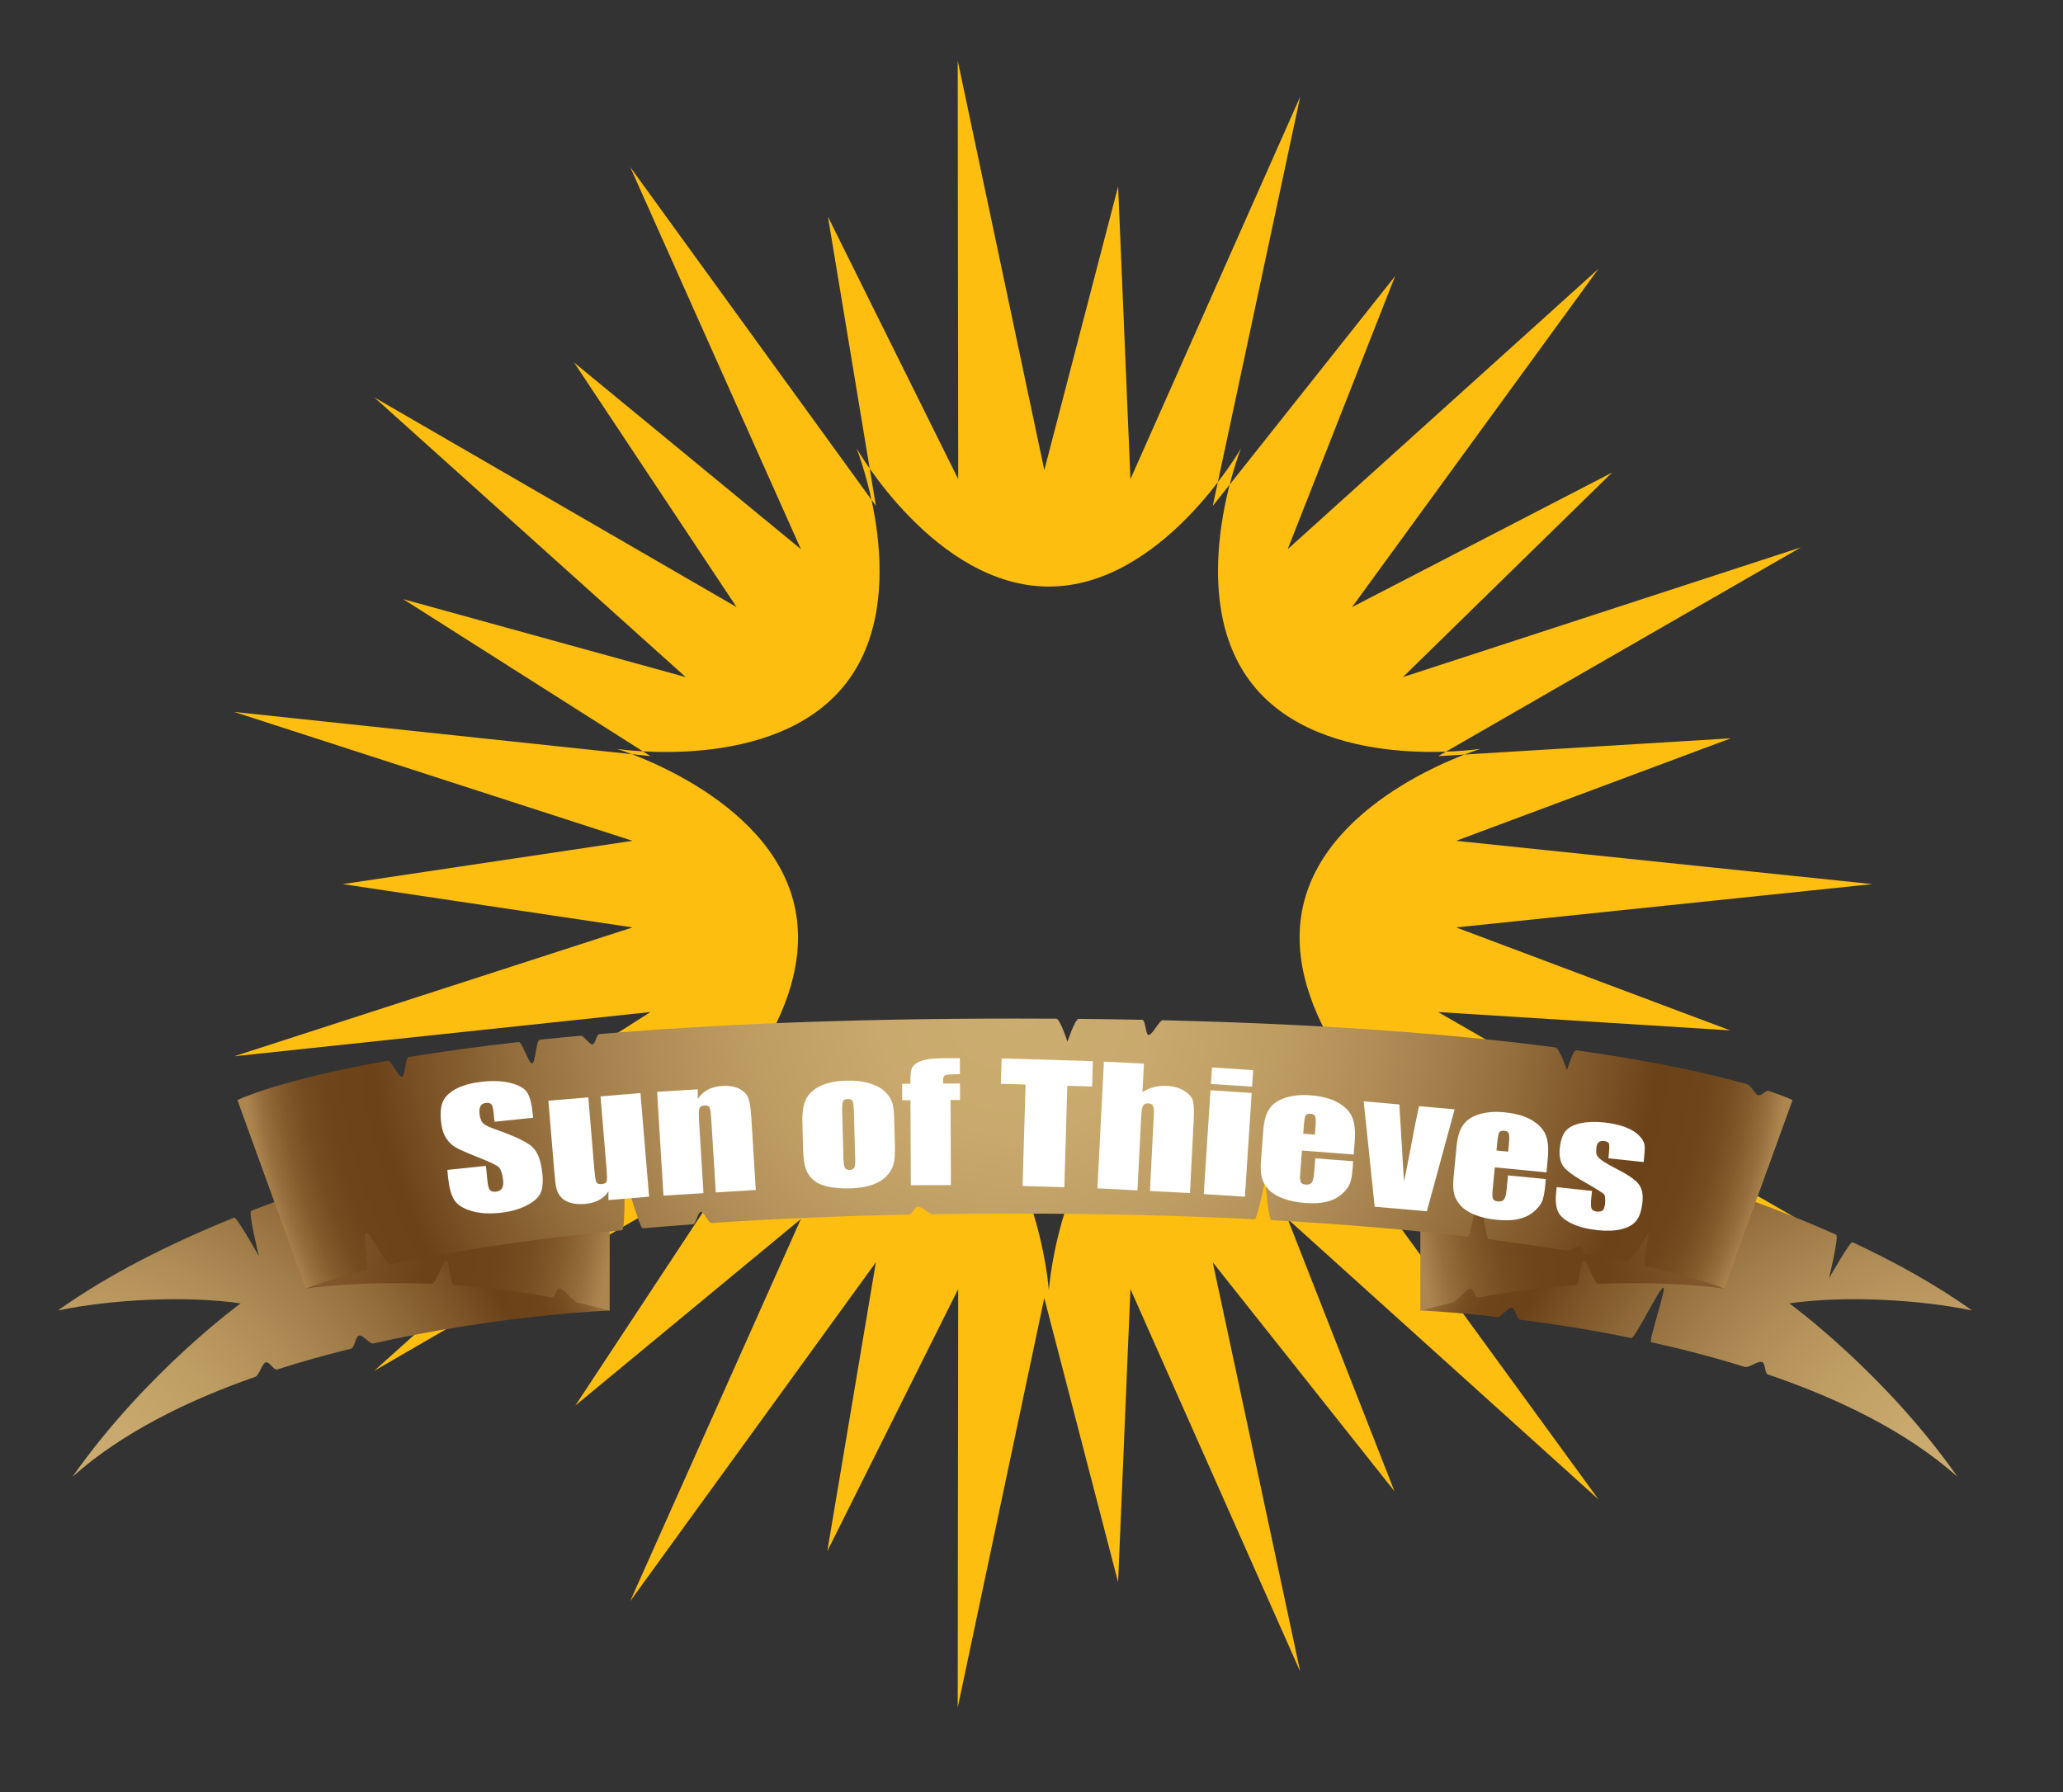 <?xml version="1.0" encoding="utf-8"?>
<!-- Generator: Adobe Illustrator 16.0.4, SVG Export Plug-In . SVG Version: 6.00 Build 0)  -->
<!DOCTYPE svg PUBLIC "-//W3C//DTD SVG 1.1//EN" "http://www.w3.org/Graphics/SVG/1.1/DTD/svg11.dtd">
<svg version="1.1" id="Layer_1" xmlns="http://www.w3.org/2000/svg" xmlns:xlink="http://www.w3.org/1999/xlink" x="0px" y="0px"
	 width="267px" height="232px" viewBox="0 0 267 232" enable-background="new 0 0 267 232" xml:space="preserve">
<rect x="0" y="0" width="267" height="232" fill="#333333" stroke="none"/>
<g>
	<path fill="#FDBE10" d="M135.158,60.854l9.553-36.722l1.594,37.891l21.975-49.513l-11.32,52.977l23.604-29.75L166.658,71.09
		l40.221-36.293l-31.895,43.792l33.656-17.417L181.57,87.65l51.51-16.797l-46.955,27.029l37.881-2.311l-35.545,13.271l53.877,5.603
		l-53.877,5.608l35.455,13.328l-37.791-2.374l46.955,27.035l-51.51-16.798l26.986,26.703l-33.572-17.644l31.895,43.788
		L166.656,157.8l13.818,35.237L156.957,163.4l11.322,52.983l-21.975-49.517l-1.596,37.947l-9.553-36.779l-11.205,53.004
		l0.061-54.172L107.07,200.8l6.289-37.399l-31.797,43.863l22.092-49.467l-29.188,24.146l20.864-31.643l-46.889,27.143l40.305-36.2
		l-36.558,10.146l31.997-20.383l-53.869,5.725l51.543-16.678l-37.506-5.607l37.506-5.604L30.317,92.159l53.869,5.723L52.189,77.562
		L88.747,87.65L48.443,51.44l46.889,27.148L74.295,46.922l29.361,24.167L81.563,21.624l31.798,43.862l-6.205-37.432l16.857,33.968
		l-0.062-54.177L135.158,60.854z M102.822,117.214c3.264,14.292-11.905,28.237-11.905,28.237s16.966-11.691,30.175-5.33
		c13.211,6.359,14.652,26.91,14.652,26.91s1.441-20.551,14.648-26.914c13.209-6.36,30.178,5.32,30.178,5.32
		s-15.172-13.938-11.912-28.229c3.264-14.297,22.975-20.276,22.975-20.276s-20.355,3.17-29.496-8.293
		c-9.145-11.459-1.527-30.602-1.527-30.602S150.4,75.93,135.742,75.93c-14.662,0-24.879-17.886-24.879-17.886
		s7.619,19.138-1.521,30.603c-9.143,11.463-29.498,8.295-29.498,8.295S99.559,102.92,102.822,117.214z"/>
	<g>
		
			<radialGradient id="SVGID_1_" cx="257.456" cy="654.349" r="79.029" gradientTransform="matrix(1 0 0 0.892 0 -390.25)" gradientUnits="userSpaceOnUse">
			<stop  offset="0" style="stop-color:#CCAD70"/>
			<stop  offset="0.172" style="stop-color:#C9A96D"/>
			<stop  offset="0.33" style="stop-color:#BF9E64"/>
			<stop  offset="0.484" style="stop-color:#AE8B55"/>
			<stop  offset="0.634" style="stop-color:#96713F"/>
			<stop  offset="0.781" style="stop-color:#784F24"/>
			<stop  offset="0.832" style="stop-color:#6C4219"/>
			<stop  offset="0.892" style="stop-color:#6E441B"/>
			<stop  offset="0.927" style="stop-color:#764D21"/>
			<stop  offset="0.955" style="stop-color:#845B2D"/>
			<stop  offset="0.979" style="stop-color:#966E3C"/>
			<stop  offset="1" style="stop-color:#AD864F"/>
		</radialGradient>
		<path fill="url(#SVGID_1_)" d="M183.828,169.637c0,0,3.917,0.159,10.025,0.846c0.396,0.043,1.354-1.258,1.771-1.211
			c0.554,0.066,0.565,1.486,1.147,1.562c4.184,0.533,9.107,1.292,14.362,2.367c0.459,0.096,3.694-6.612,4.154-6.516
			c0.396,0.082-1.978,6.977-1.577,7.063c3.938,0.87,8.02,1.918,12.073,3.187c0.6,0.182,1.688-0.821,2.284-0.625
			c0.408,0.137,0.332,1.472,0.738,1.608c9.154,3.117,17.978,7.392,24.531,13.24c-9.461-13.505-21.753-22.442-21.753-22.442
			c7.202-1.035,16.872-0.49,23.644,0.919c-4.608-3.301-9.924-6.241-15.465-8.834c-0.316-0.147-3.043,4.667-3.043,4.667
			s1.312-5.462,0.926-5.634c-21.137-9.462-44.629-13.916-44.629-13.916L183.828,169.637z"/>
		
			<radialGradient id="SVGID_2_" cx="-240.277" cy="654.349" r="79.023" gradientTransform="matrix(-1 0 0 0.892 -235 -390.25)" gradientUnits="userSpaceOnUse">
			<stop  offset="0" style="stop-color:#CCAD70"/>
			<stop  offset="0.172" style="stop-color:#C9A96D"/>
			<stop  offset="0.33" style="stop-color:#BF9E64"/>
			<stop  offset="0.484" style="stop-color:#AE8B55"/>
			<stop  offset="0.634" style="stop-color:#96713F"/>
			<stop  offset="0.781" style="stop-color:#784F24"/>
			<stop  offset="0.832" style="stop-color:#6C4219"/>
			<stop  offset="0.892" style="stop-color:#6E441B"/>
			<stop  offset="0.927" style="stop-color:#764D21"/>
			<stop  offset="0.955" style="stop-color:#845B2D"/>
			<stop  offset="0.979" style="stop-color:#966E3C"/>
			<stop  offset="1" style="stop-color:#AD864F"/>
		</radialGradient>
		<path fill="url(#SVGID_2_)" d="M78.906,169.637c0,0-14.164,0.565-30.602,4.272c-0.417,0.096-1.379-1.138-1.8-1.04
			c-0.543,0.125-0.552,1.587-1.1,1.724c-3.139,0.765-6.335,1.654-9.509,2.673c-0.508,0.162-1.012-1.08-1.521-0.908
			c-0.436,0.146-0.873,1.707-1.309,1.857c-8.848,3.092-17.325,7.277-23.674,12.945c9.459-13.504,21.753-22.442,21.753-22.442
			c-7.203-1.036-16.872-0.491-23.644,0.919c6.621-4.738,14.691-8.738,22.798-12.02c0.335-0.137,3.212,4.994,3.212,4.994
			s-1.404-5.717-1.003-5.872c18.854-7.339,37.205-10.819,37.205-10.819L78.906,169.637z"/>
		
			<radialGradient id="SVGID_3_" cx="-34.563" cy="472.873" r="283.385" fx="-167.886" fy="578.494" gradientTransform="matrix(-1 -0.147 0 0.892 -235 -347.677)" gradientUnits="userSpaceOnUse">
			<stop  offset="0" style="stop-color:#CCAD70"/>
			<stop  offset="0.172" style="stop-color:#C9A96D"/>
			<stop  offset="0.33" style="stop-color:#BF9E64"/>
			<stop  offset="0.484" style="stop-color:#AE8B55"/>
			<stop  offset="0.634" style="stop-color:#96713F"/>
			<stop  offset="0.781" style="stop-color:#784F24"/>
			<stop  offset="0.832" style="stop-color:#6C4219"/>
			<stop  offset="0.892" style="stop-color:#6E441B"/>
			<stop  offset="0.927" style="stop-color:#764D21"/>
			<stop  offset="0.955" style="stop-color:#845B2D"/>
			<stop  offset="0.979" style="stop-color:#966E3C"/>
			<stop  offset="1" style="stop-color:#AD864F"/>
		</radialGradient>
		<path fill="url(#SVGID_3_)" d="M46.237,156.58l-6.659,10.227c0,0,6.52-1.022,16.342-0.61c0.454,0.02,1.388-2.995,1.854-2.972
			c0.474,0.026,0.482,3.094,0.969,3.125c3.847,0.258,8.109,0.75,12.617,1.586c0.564,0.104,0.561-1.27,1.133-1.15
			c0.56,0.107,1.694,1.719,2.261,1.844c1.366,0.305,2.752,0.641,4.151,1.012c0-7.812,0-26.588,0-26.588L46.237,156.58z"/>
		
			<radialGradient id="SVGID_4_" cx="1443.671" cy="716.707" r="283.372" fx="1310.354" fy="822.323" gradientTransform="matrix(1 -0.147 0 0.892 -980.514 -347.677)" gradientUnits="userSpaceOnUse">
			<stop  offset="0" style="stop-color:#CCAD70"/>
			<stop  offset="0.172" style="stop-color:#C9A96D"/>
			<stop  offset="0.33" style="stop-color:#BF9E64"/>
			<stop  offset="0.484" style="stop-color:#AE8B55"/>
			<stop  offset="0.634" style="stop-color:#96713F"/>
			<stop  offset="0.781" style="stop-color:#784F24"/>
			<stop  offset="0.832" style="stop-color:#6C4219"/>
			<stop  offset="0.892" style="stop-color:#6E441B"/>
			<stop  offset="0.927" style="stop-color:#764D21"/>
			<stop  offset="0.955" style="stop-color:#845B2D"/>
			<stop  offset="0.979" style="stop-color:#966E3C"/>
			<stop  offset="1" style="stop-color:#AD864F"/>
		</radialGradient>
		<path fill="url(#SVGID_4_)" d="M216.494,156.58l6.66,10.227c0,0-6.521-1.022-16.342-0.61c-0.453,0.02-1.389-2.995-1.854-2.972
			c-0.476,0.026-0.481,3.094-0.968,3.125c-3.854,0.258-8.108,0.75-12.618,1.586c-0.562,0.104-0.562-1.27-1.134-1.15
			c-0.559,0.107-1.695,1.719-2.264,1.844c-1.363,0.305-2.752,0.641-4.147,1.012c0-7.812,0-26.588,0-26.588L216.494,156.58z"/>
		
			<radialGradient id="SVGID_5_" cx="131.363" cy="584.493" r="100.381" gradientTransform="matrix(1 0 0 0.892 0 -390.25)" gradientUnits="userSpaceOnUse">
			<stop  offset="0" style="stop-color:#CCAD70"/>
			<stop  offset="0.172" style="stop-color:#C9A96D"/>
			<stop  offset="0.33" style="stop-color:#BF9E64"/>
			<stop  offset="0.484" style="stop-color:#AE8B55"/>
			<stop  offset="0.634" style="stop-color:#96713F"/>
			<stop  offset="0.781" style="stop-color:#784F24"/>
			<stop  offset="0.832" style="stop-color:#6C4219"/>
			<stop  offset="0.892" style="stop-color:#6E441B"/>
			<stop  offset="0.927" style="stop-color:#764D21"/>
			<stop  offset="0.955" style="stop-color:#845B2D"/>
			<stop  offset="0.979" style="stop-color:#966E3C"/>
			<stop  offset="1" style="stop-color:#AD864F"/>
		</radialGradient>
		<path fill="url(#SVGID_5_)" d="M228.909,141.215c-0.411-0.139-0.874,0.695-1.382,0.54c-0.434-0.132-0.896-1.253-1.396-1.397
			c-4.354-1.254-11.418-2.896-22.142-4.409c-0.392-0.056-1.185,2.563-1.185,2.563s-0.988-2.859-1.492-2.928
			c-12.203-1.6-28.742-2.994-50.801-3.516c-0.482-0.01-1.367,1.92-1.854,1.908c-0.401-0.007-0.404-1.955-0.811-1.966
			c-2.668-0.053-5.41-0.094-8.236-0.122c-0.482-0.005-1.453,2.952-1.453,2.952s-0.967-2.971-1.449-2.975
			c-1.756-0.011-3.535-0.015-5.346-0.015c-22.192,0-39.832,0.817-53.732,2.004c-0.5,0.041-0.504,1.285-0.996,1.332
			c-0.321,0.027-1.133-1.149-1.45-1.119c-1.842,0.17-3.613,0.343-5.318,0.521c-0.514,0.054-0.521,3.006-1.021,3.062
			c-0.401,0.043-1.3-2.811-1.695-2.767c-5.471,0.617-10.202,1.286-14.273,1.956c-0.427,0.07-0.436,2.467-0.848,2.536
			c-0.493,0.086-1.39-2.153-1.861-2.067c-14.42,2.577-19.441,5.094-19.441,5.094l8.848,24.398c0,0,2.346-0.99,7.783-2.34
			c0.598-0.146-0.573-4.727,0.1-4.881c0.385-0.087,2.588,4.247,3.003,4.152c6.534-1.453,16.298-3.16,30.036-4.478
			c0.485-0.045,0.294-7.351,0.294-7.351s1.984,7.141,2.394,7.103c2.089-0.185,4.268-0.36,6.531-0.524
			c0.321-0.023,0.641-1.586,0.965-1.608c0.477-0.033,0.959,1.476,1.442,1.438c7.522-0.509,15.979-0.892,25.45-1.082
			c0.562-0.013,0.721-1.019,1.291-1.024c0.479-0.015,1.367,0.978,1.855,0.969c3.42-0.051,6.965-0.08,10.645-0.08
			c11.604,0,21.906,0.277,31.019,0.735c0.32,0.018,1.368-5.062,1.368-5.062s0.404,5.157,0.803,5.176
			c9.871,0.545,18.291,1.3,25.402,2.143c0.494,0.059,1.461-7.316,1.461-7.316s0.818,7.598,1.221,7.646
			c3.721,0.478,7.057,0.971,10.03,1.471c0.537,0.093,1.399-0.651,1.911-0.562c0.34,0.059,0.333,0.943,0.662,1.008
			c1.933,0.347,3.691,0.693,5.283,1.027c0.41,0.086,2.885-3.875,2.885-3.875s-0.876,4.312-0.49,4.398
			c7.188,1.635,10.232,2.919,10.232,2.919l8.847-24.399C232.001,142.402,231.088,141.943,228.909,141.215z"/>
	</g>
	<g>
		<path fill="#FFFFFF" d="M68.997,144.691l-4.995,0.516l-0.125-1.211c-0.058-0.566-0.159-0.919-0.303-1.061
			c-0.144-0.144-0.364-0.197-0.663-0.166c-0.324,0.031-0.558,0.162-0.702,0.389s-0.195,0.551-0.151,0.975
			c0.057,0.545,0.192,0.947,0.407,1.203c0.207,0.258,0.748,0.539,1.623,0.842c2.51,0.877,4.113,1.644,4.809,2.297
			c0.696,0.656,1.126,1.785,1.292,3.387c0.12,1.164,0.037,2.039-0.251,2.628c-0.288,0.587-0.907,1.116-1.856,1.594
			c-0.949,0.478-2.08,0.778-3.392,0.916c-1.439,0.147-2.69,0.062-3.752-0.267c-1.062-0.324-1.786-0.807-2.169-1.438
			c-0.384-0.634-0.639-1.562-0.766-2.787l-0.11-1.068l4.995-0.517l0.205,1.987c0.063,0.611,0.174,0.999,0.333,1.158
			c0.158,0.16,0.417,0.224,0.774,0.187c0.357-0.036,0.612-0.175,0.764-0.415c0.152-0.238,0.205-0.578,0.16-1.016
			c-0.1-0.965-0.331-1.574-0.693-1.838c-0.372-0.262-1.262-0.668-2.67-1.225c-1.41-0.561-2.348-0.978-2.814-1.248
			c-0.467-0.271-0.872-0.673-1.215-1.201c-0.343-0.527-0.559-1.229-0.649-2.096c-0.129-1.252-0.021-2.188,0.324-2.808
			c0.345-0.62,0.952-1.14,1.821-1.56c0.869-0.421,1.942-0.695,3.22-0.828c1.396-0.145,2.605-0.088,3.625,0.168
			c1.021,0.254,1.718,0.637,2.094,1.145c0.375,0.51,0.63,1.412,0.764,2.711L68.997,144.691z"/>
		<path fill="#FFFFFF" d="M82.89,141.492l1.118,13.416l-5.261,0.438l-0.003-1.121c-0.32,0.481-0.734,0.857-1.24,1.129
			c-0.506,0.271-1.1,0.435-1.783,0.489c-0.776,0.064-1.43,0.011-1.959-0.163c-0.529-0.173-0.931-0.428-1.204-0.765
			c-0.273-0.338-0.456-0.697-0.548-1.08c-0.092-0.382-0.186-1.149-0.282-2.303l-0.754-9.05l5.17-0.431l0.761,9.13
			c0.087,1.045,0.179,1.661,0.276,1.851c0.098,0.188,0.325,0.271,0.684,0.239c0.384-0.032,0.604-0.152,0.66-0.36
			c0.056-0.209,0.038-0.861-0.054-1.961l-0.752-9.028L82.89,141.492z"/>
		<path fill="#FFFFFF" d="M90.312,141.01l-0.013,1.244c0.345-0.518,0.781-0.916,1.31-1.195c0.527-0.281,1.146-0.44,1.854-0.484
			c0.89-0.057,1.626,0.064,2.21,0.361c0.585,0.295,0.975,0.689,1.167,1.186c0.192,0.49,0.325,1.326,0.397,2.5l0.578,9.418
			l-5.178,0.316l-0.572-9.307c-0.058-0.924-0.131-1.484-0.219-1.684c-0.091-0.197-0.311-0.285-0.66-0.264
			c-0.367,0.021-0.592,0.15-0.672,0.392c-0.078,0.239-0.088,0.864-0.024,1.877l0.558,9.083l-5.179,0.318l-0.825-13.438
			L90.312,141.01z"/>
		<path fill="#FFFFFF" d="M115.725,144.688l0.09,3.297c0.035,1.211-0.019,2.101-0.156,2.668c-0.139,0.568-0.453,1.104-0.944,1.608
			c-0.491,0.505-1.13,0.886-1.915,1.14c-0.785,0.257-1.691,0.396-2.719,0.427c-1.146,0.03-2.121-0.041-2.923-0.22
			c-0.802-0.178-1.429-0.461-1.88-0.853c-0.452-0.389-0.78-0.866-0.983-1.435c-0.204-0.565-0.321-1.42-0.354-2.562l-0.096-3.447
			c-0.033-1.25,0.109-2.232,0.434-2.944c0.322-0.714,0.924-1.294,1.802-1.745c0.878-0.45,2.011-0.695,3.397-0.732
			c1.164-0.033,2.166,0.076,3.008,0.327c0.843,0.251,1.496,0.591,1.963,1.017c0.466,0.43,0.787,0.871,0.969,1.334
			C115.596,143.027,115.697,143.734,115.725,144.688z M110.509,143.818c-0.019-0.69-0.077-1.123-0.177-1.301
			s-0.303-0.262-0.611-0.252c-0.308,0.01-0.511,0.104-0.607,0.285c-0.098,0.184-0.137,0.617-0.118,1.309l0.168,6.074
			c0.019,0.637,0.08,1.049,0.188,1.236c0.107,0.189,0.312,0.281,0.61,0.271c0.308-0.01,0.509-0.103,0.603-0.279
			c0.095-0.18,0.133-0.561,0.117-1.141L110.509,143.818z"/>
		<path fill="#FFFFFF" d="M124.229,136.971l0.01,2.08c-1.069,0.006-1.701,0.047-1.895,0.125s-0.287,0.301-0.285,0.666l0.002,0.426
			l2.184-0.01l0.01,2.131l-1.232,0.006l0.047,11.008l-5.188,0.021l-0.048-11.007l-1.065,0.005l-0.01-2.131l1.065-0.005
			c-0.003-0.886,0.032-1.478,0.108-1.776c0.074-0.297,0.264-0.562,0.567-0.799c0.303-0.234,0.728-0.414,1.274-0.537
			c0.547-0.125,1.398-0.189,2.556-0.193L124.229,136.971z"/>
		<path fill="#FFFFFF" d="M141.445,137.361l-0.098,3.285l-3.209-0.097l-0.39,13.134l-5.403-0.16l0.389-13.131l-3.197-0.097
			l0.098-3.286L141.445,137.361z"/>
		<path fill="#FFFFFF" d="M148.052,137.689l-0.188,3.689c0.463-0.303,0.955-0.521,1.48-0.656c0.525-0.137,1.083-0.188,1.674-0.158
			c0.905,0.047,1.668,0.268,2.287,0.666c0.617,0.396,0.985,0.838,1.104,1.318c0.115,0.484,0.144,1.357,0.076,2.62l-0.473,9.271
			l-5.183-0.266l0.483-9.464c0.039-0.783,0.017-1.289-0.07-1.517c-0.088-0.229-0.301-0.353-0.643-0.368
			c-0.318-0.017-0.537,0.088-0.66,0.312c-0.123,0.225-0.201,0.678-0.236,1.359l-0.49,9.595l-5.182-0.265l0.839-16.403
			L148.052,137.689z"/>
		<path fill="#FFFFFF" d="M161.996,141.48l-0.872,13.436l-5.331-0.346l0.872-13.437L161.996,141.48z M162.188,138.525l-0.138,2.137
			l-5.332-0.348l0.14-2.137L162.188,138.525z"/>
		<path fill="#FFFFFF" d="M175.2,149.45l-6.697-0.511l-0.222,2.902c-0.047,0.606-0.021,1.002,0.076,1.188
			c0.099,0.184,0.306,0.287,0.621,0.312c0.393,0.029,0.664-0.065,0.812-0.289c0.148-0.223,0.25-0.668,0.301-1.336l0.137-1.771
			l4.903,0.373l-0.073,0.992c-0.063,0.828-0.181,1.461-0.347,1.896s-0.512,0.887-1.037,1.354c-0.524,0.469-1.171,0.801-1.938,0.996
			c-0.766,0.195-1.713,0.252-2.84,0.166c-1.092-0.084-2.049-0.283-2.864-0.597c-0.817-0.312-1.442-0.705-1.874-1.175
			c-0.434-0.471-0.721-0.975-0.857-1.512c-0.14-0.534-0.172-1.304-0.096-2.301l0.299-3.916c0.089-1.174,0.36-2.082,0.812-2.729
			c0.451-0.646,1.148-1.116,2.092-1.407c0.939-0.292,2.004-0.393,3.189-0.302c1.451,0.11,2.633,0.42,3.543,0.926
			c0.91,0.508,1.526,1.136,1.854,1.882c0.323,0.747,0.438,1.771,0.339,3.073L175.2,149.45z M170.18,146.87l0.075-0.981
			c0.054-0.693,0.04-1.146-0.038-1.354c-0.078-0.21-0.264-0.326-0.554-0.35c-0.358-0.025-0.587,0.041-0.687,0.207
			s-0.177,0.627-0.232,1.381l-0.075,0.981L170.18,146.87z"/>
		<path fill="#FFFFFF" d="M188.264,143.6l-3.595,13.197l-6.756-0.593l-1.419-13.64l4.615,0.404l0.595,9.922
			c0.178-0.711,0.524-2.447,1.045-5.214c0.283-1.544,0.583-3.038,0.899-4.483L188.264,143.6z"/>
		<path fill="#FFFFFF" d="M200.152,151.764l-6.687-0.654l-0.282,2.896c-0.061,0.605-0.043,1.002,0.051,1.188
			c0.095,0.188,0.299,0.297,0.613,0.326c0.393,0.037,0.666-0.053,0.819-0.271c0.155-0.22,0.267-0.662,0.33-1.329l0.173-1.768
			l4.896,0.479l-0.096,0.99c-0.082,0.827-0.209,1.457-0.387,1.89c-0.176,0.433-0.529,0.875-1.064,1.331
			c-0.535,0.458-1.188,0.776-1.959,0.955c-0.771,0.182-1.718,0.217-2.843,0.104c-1.092-0.105-2.041-0.324-2.853-0.654
			c-0.812-0.332-1.43-0.735-1.852-1.217c-0.422-0.479-0.695-0.988-0.824-1.527c-0.127-0.539-0.144-1.307-0.045-2.303l0.383-3.908
			c0.113-1.172,0.404-2.076,0.871-2.713c0.468-0.639,1.175-1.092,2.121-1.362c0.946-0.27,2.014-0.349,3.196-0.231
			c1.448,0.143,2.622,0.477,3.521,1.003c0.9,0.526,1.504,1.167,1.812,1.921s0.399,1.779,0.271,3.079L200.152,151.764z
			 M195.189,149.075l0.096-0.979c0.066-0.693,0.064-1.146-0.01-1.355c-0.074-0.213-0.256-0.33-0.545-0.358
			c-0.358-0.034-0.588,0.028-0.69,0.192c-0.103,0.162-0.188,0.621-0.265,1.376l-0.096,0.979L195.189,149.075z"/>
		<path fill="#FFFFFF" d="M212.729,150.424l-4.569-0.49l0.075-0.727c0.066-0.619,0.063-1.016-0.008-1.189
			c-0.069-0.173-0.285-0.281-0.644-0.316c-0.29-0.031-0.515,0.021-0.676,0.154c-0.161,0.139-0.259,0.355-0.29,0.658
			c-0.045,0.41-0.04,0.715,0.012,0.914c0.053,0.199,0.246,0.434,0.583,0.7c0.338,0.269,1.045,0.681,2.122,1.237
			c1.436,0.74,2.359,1.39,2.773,1.951c0.414,0.561,0.566,1.33,0.463,2.305c-0.116,1.09-0.383,1.893-0.801,2.408
			c-0.416,0.518-1.062,0.88-1.933,1.09c-0.871,0.209-1.896,0.25-3.081,0.123c-1.312-0.141-2.415-0.422-3.312-0.846
			c-0.896-0.422-1.49-0.93-1.78-1.52c-0.29-0.588-0.375-1.439-0.256-2.559l0.067-0.646l4.572,0.49l-0.091,0.849
			c-0.077,0.719-0.069,1.192,0.021,1.42c0.092,0.229,0.31,0.359,0.648,0.396c0.366,0.039,0.629-0.006,0.79-0.135
			c0.16-0.129,0.265-0.426,0.313-0.889c0.067-0.641,0.019-1.052-0.151-1.23c-0.179-0.184-1.127-0.768-2.847-1.756
			c-1.443-0.834-2.304-1.543-2.576-2.127s-0.368-1.252-0.287-2.006c0.113-1.068,0.378-1.838,0.79-2.31
			c0.411-0.47,1.062-0.796,1.944-0.979c0.887-0.186,1.895-0.217,3.025-0.094c1.124,0.119,2.066,0.334,2.83,0.646
			c0.766,0.311,1.336,0.673,1.718,1.088c0.384,0.415,0.603,0.784,0.656,1.11c0.058,0.324,0.047,0.824-0.024,1.496L212.729,150.424z"
			/>
	</g>
</g>
</svg>
